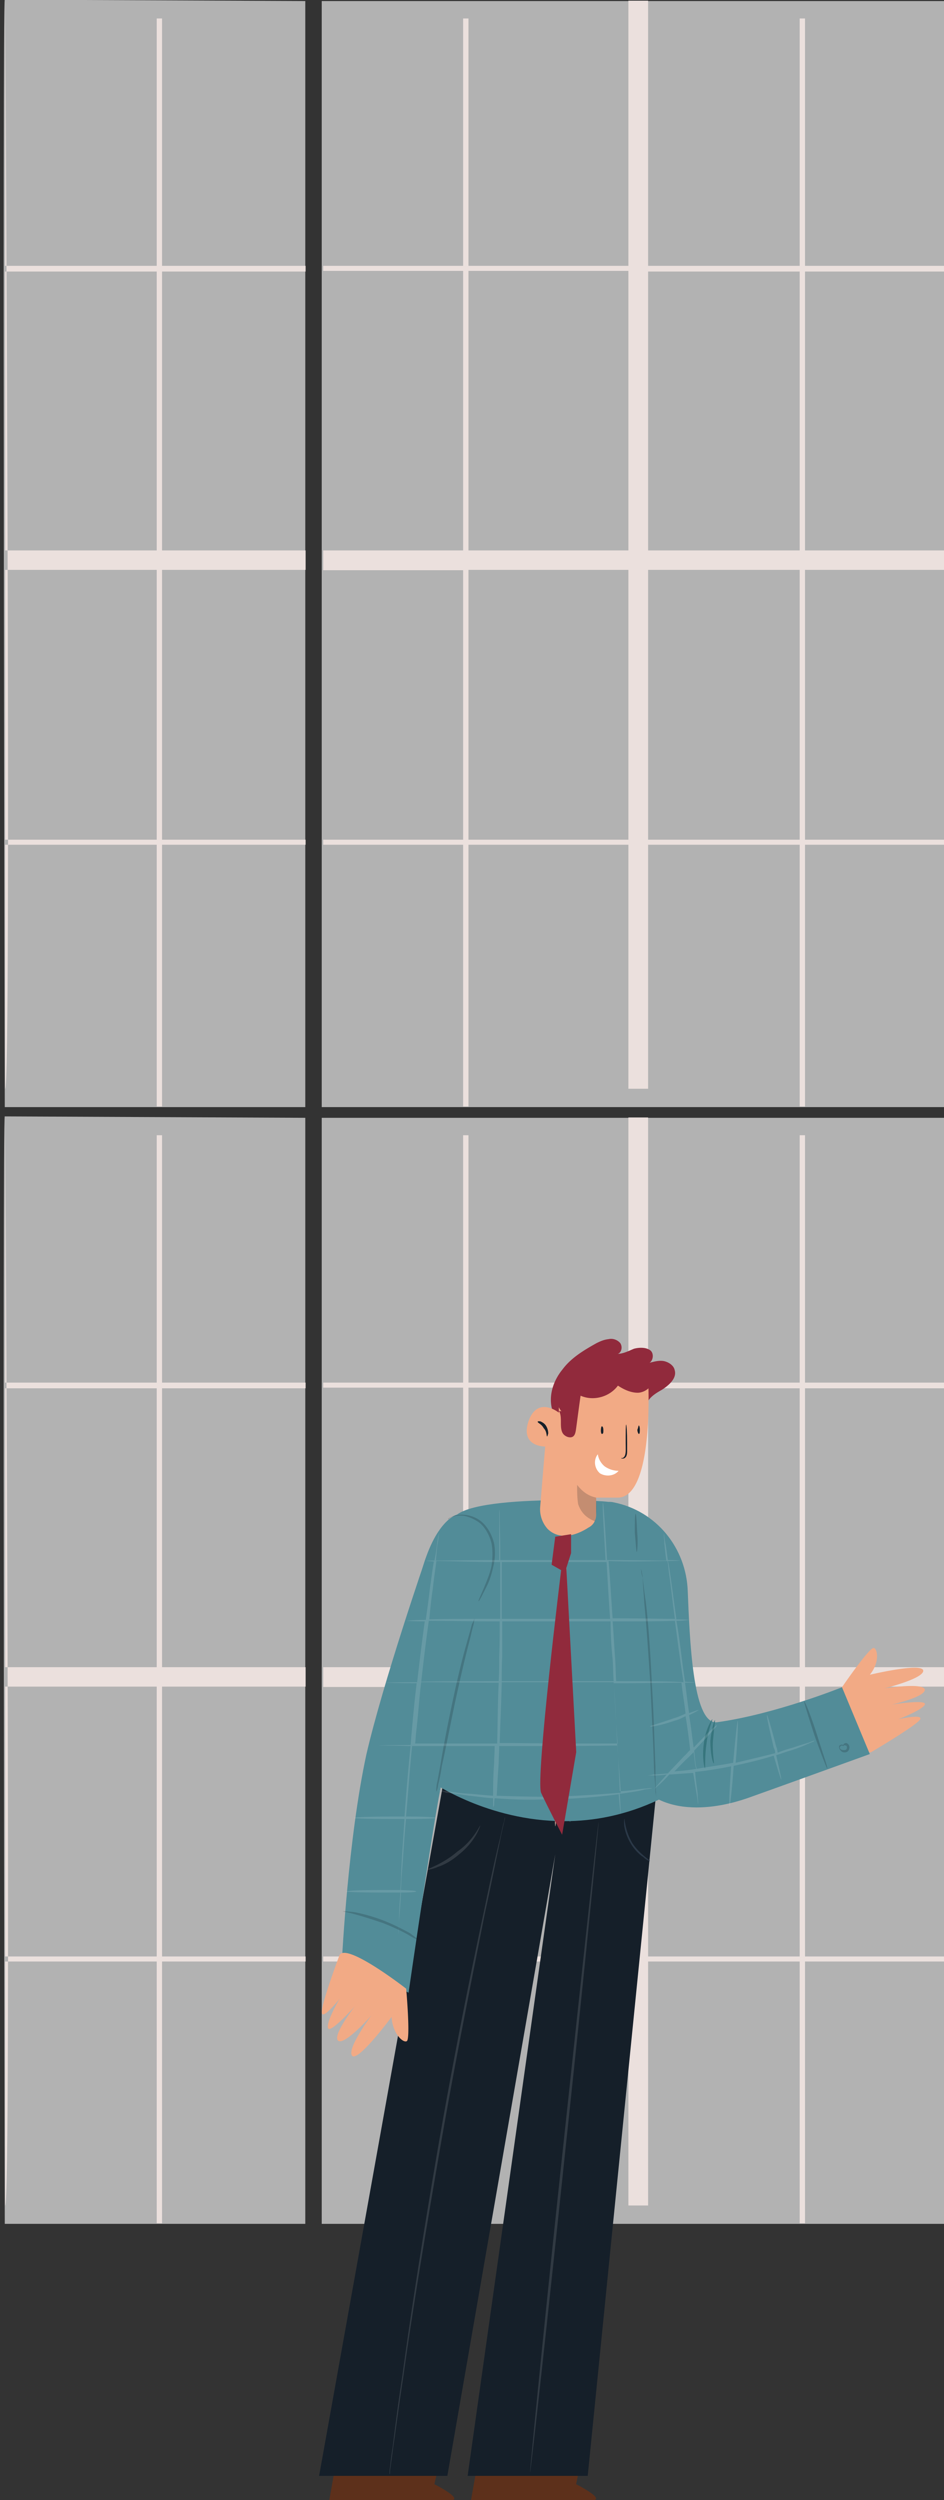 <svg width="430" height="1138" viewBox="0 0 113.771 301.096" xml:space="preserve" xmlns="http://www.w3.org/2000/svg"><rect x="0" y="0" width="113.771" height="301.096" fill="#333333" stroke="none"/><g fill-rule="evenodd"><path d="M728.978 157.216v951.463h543.227V157.216z" fill="#fff" fill-opacity=".624" style="stroke-width:.799" transform="matrix(.139 0 0 .14 -62.552 112.612)"/><path d="M994.87 389.332v240.473H856.206V389.332zm148.51.572v239.9h-131.423v-239.9zM994.87 646.53V878.65H856.206V646.53zm148.51 0V878.65h-131.423V646.53zM994.87 156.916v228.083H856.206V172.2h-4.65V385H730.252v4.333h121.304v240.473H730.252v17.02h121.304V878.65H730.252v4.333h121.304v225.184h4.65V882.982H994.87v209.901h17.088V882.982h131.423v225.184h4.627V882.982h124.487v-4.333h-124.487V646.53h124.487v-16.725h-124.487V389.904h124.487v-4.905h-124.487V172.2h-4.627V385h-131.424V156.916z" fill="#ebe0dd" style="stroke-width:.778" transform="matrix(.139 0 0 .14 -62.552 112.612)"/><path d="m3.793 159.267-1.06 5.977s14.195 0 16.736.069c2.474 0-2.048-2.275-2.048-2.275l.85-3.771zM23.602 159.267l-1.056 5.977s14.199 0 16.741.069c2.474 0-2.049-2.275-2.049-2.275l.778-3.771z" fill="#5d301b" style="stroke-width:.119" transform="matrix(.862 0 0 .862 37.335 158.643)"/><path d="M48.993 60.917 18.807 64.32 1.304 161.872h17.93l15.09-86.858-12.255 86.858H38.86z" fill="#151f29" style="stroke-width:.119" transform="matrix(.862 0 0 .862 37.335 158.643)"/><path d="M78.84 46.2c-.675 0-4.447 5.514-4.447 5.514s2.103 9.074 3.91 9.074a.572.572 0 0 0 .217-.044s6.47-3.809 6.83-4.586c.119-.258-.182-.346-.635-.346-.906 0-2.428.346-2.428.346s3.344-1.27 3.704-2.046c.118-.259-.36-.347-1.044-.347-1.37 0-3.58.347-3.58.347s4.766-1.06 4.624-2.12c-.109-.361-.906-.478-1.877-.478-1.66 0-3.816.342-3.816.342s5.476-1.343 5.476-2.472c-.015-.302-.507-.42-1.226-.42-2.123 0-6.245.982-6.245.982 1.423-1.763 1.069-3.594.571-3.736a.09.09 0 0 0-.034-.01z" fill="#ac503b" style="fill:#f2aa85;fill-opacity:1;stroke-width:.119" transform="matrix(.862 0 0 .862 37.335 158.643)"/><path d="M35.274 25.556c-5.428 0-12.53.392-14.678 2.008 0 0-3.113.705-5.09 8.417-1.982 7.36 7.072 15.14 7.072 15.14l-5.515 13.798s7.81 5.484 18.51 5.484c4.086 0 8.588-.803 13.238-3.011 1.683.808 3.519 1.092 5.28 1.092 3.197 0 6.153-.945 7.518-1.445 3.397-1.204 16.69-6.013 16.69-6.013l-3.887-9.337s-9.264 3.746-17.398 4.882c-.079.01-.157.02-.23.02-3.255 0-3.666-11.64-3.94-18.348-.216-6.013-4.385-11.179-10.327-12.378-.284-.074-.494-.074-.778-.074-.724-.103-3.313-.235-6.465-.235z" fill="#528c98" style="stroke-width:.119" transform="matrix(.862 0 0 .862 37.335 158.643)"/><path d="M46.27 35.053s.004.073.073.352c0 .28.07.563.212.984-.02-.328-.143-.65-.143-.915-.138-.348-.142-.421-.142-.421zm.285 1.336v.079c0 .92.143 2.052.216 3.467.28 2.899.566 6.934.852 11.459.211 4.53.428 8.564.497 11.537.074 1.415.211 2.546.211 3.393.074.495.074.71.074.99v-.99c-.074-.847-.074-2.051-.074-3.535-.137-2.904-.211-6.934-.497-11.464-.211-4.53-.497-8.56-.851-11.532a58.617 58.617 0 0 1-.428-3.399v-.005zM69.123 53.68c-.074 0 .57 2.042 1.433 4.718.932 2.602 1.72 4.645 1.79 4.645.144 0-.645-2.18-1.433-4.719-.858-2.675-1.646-4.644-1.79-4.644zM74.763 59.792c.037 0 .088.015.157.05.01-.006.018-.006.028-.006.184 0 .281.58-.162.643-.134 0-.332 0-.466-.069-.204-.142-.268-.284-.204-.353.07-.142.204-.216.268-.216.07 0 .07 0 .199.074.05 0 .065-.123.18-.123zm.222-.304c-.268 0-.402.211-.402.285-.01.005-.019.01-.023.014a.357.357 0 0 0-.106-.088c-.07 0-.204 0-.402.142-.134.216 0 .57.198.712.102.157.314.24.527.24.069 0 .143-.01.208-.03.332-.068.466-.426.466-.706 0-.284-.268-.569-.466-.569z" fill="#151f29" fill-opacity=".208" style="stroke-width:.119" transform="matrix(.862 0 0 .862 37.335 158.643)"/><path d="M35.845 30.307c-.146 0-.584 9.05-1.093 20.367-.433 11.244-.579 20.441-.433 20.441.216 0 .655-9.124 1.088-20.44.438-11.176.654-20.368.438-20.368z" fill="#c69f91" style="stroke-width:.119" transform="matrix(.862 0 0 .862 37.335 158.643)"/><path d="M42.12 3.014c-.107 0-.22.015-.333.04-.639.068-1.135.283-1.705.567-1.773.99-3.551 2.052-4.755 3.677-1.277 1.557-1.99 3.677-1.42 5.66l-.285.068c-.142.352.074.778.428.92.353.21.85.21 1.203.21.25.006.501.01.747.01 3.729 0 7.442-.499 11.038-1.493 0-1.272 1.209-1.982 2.201-2.545.992-.637 2.127-1.63 1.774-2.762-.143-.705-.993-1.199-1.705-1.272a4.308 4.308 0 0 0-.25-.01c-.541 0-1.052.152-1.558.274.491-.294.639-1.22.177-1.68-.344-.298-.84-.415-1.356-.415-.334 0-.678.049-.987.132-.708.284-1.489.71-2.27.71.496-.142.708-.92.354-1.484a1.715 1.715 0 0 0-1.297-.607z" fill="#912a3c" style="stroke-width:.119" transform="matrix(.862 0 0 .862 37.335 158.643)"/><path d="M39.538 7.527c-4.516 0-4.72 2.124-4.72 2.124v3.673s-.968-.782-2.034-.782c-.801 0-1.656.44-2.204 1.986-1.153 3.468 2.072 3.532 2.317 3.532h.014l-.703 8.483a4.108 4.108 0 0 0 1.055 3.037c.723.7 1.55.954 2.365.954 1.256 0 2.502-.606 3.358-1.164.703-.352 1.055-1.061 1.055-1.84v-2.333h3.108c5.014-.21 4.168-16.256 4.168-16.256 0-1.272-2.824-1.272-2.824-1.272l-4.73-.142h-.225z" fill="#ac503b" style="fill:#f2aa85;fill-opacity:1;stroke-width:.119" transform="matrix(.862 0 0 .862 37.335 158.643)"/><path d="M44.233 14.997c-.067 0-.067 1.15-.067 2.587 0 .721.067 1.437-.138 1.8-.072.14-.21.284-.349.284h-.138s0 .075.138.075c.21 0 .349 0 .554-.289.138-.288.138-.502.138-.86v-1.01c0-1.438-.071-2.587-.138-2.587zM40.835 15.234c-.069 0-.137.267-.137.599 0 .267.068.465.137.465.214 0 .214-.198.214-.53 0-.267-.073-.534-.214-.534zM46.007 15.12c-.068 0-.068.292-.207.589 0 .297.14.593.207.593.14 0 .14-.296.14-.665 0-.225-.068-.516-.14-.516z" fill="#151f29" style="stroke-width:.119" transform="matrix(.862 0 0 .862 37.335 158.643)"/><path d="m40.278 19.15-.07.072c-.582.836-.362 1.952.361 2.58.332.203.728.309 1.12.309.557 0 1.11-.208 1.49-.657a3.42 3.42 0 0 1-1.957-.628c-.507-.42-.869-1.048-.944-1.676z" fill="#fff" style="stroke-width:.119" transform="matrix(.862 0 0 .862 37.335 158.643)"/><path d="M32.056 14.528c-.126 0-.188.03-.188.03-.068.215.493.29.84.94.49.505.349 1.155.49 1.155 0 0 .067-.145.14-.435 0-.285-.073-.65-.281-1.01-.208-.36-.488-.505-.769-.65a.86.86 0 0 0-.232-.03z" fill="#151f29" style="stroke-width:.119" transform="matrix(.862 0 0 .862 37.335 158.643)"/><path d="M37.376 23.42c0 .922 0 1.77.144 2.691.288.853.789 1.559 1.647 2.054.214.142.72.353.72.353 0-.138.139-.638.139-.706.074-.922.074-1.559 0-2.622-1.072-.21-1.935-.848-2.65-1.77z" fill="#151f29" fill-opacity=".208" style="stroke-width:.119" transform="matrix(.862 0 0 .862 37.335 158.643)"/><path d="M40.33 6.099c-1.832.141-3.741.707-4.87 2.042-1.127 1.408-1.41 3.592-.278 5l-.356-.068c.283.419.283 1.053.283 1.618 0 .492 0 1.126.283 1.55.205.302.625.536 1.006.536a.726.726 0 0 0 .406-.112c.283-.215.351-.566.425-1.058.21-1.55.42-3.168.634-4.65a4.118 4.118 0 0 0 1.67.347c1.348 0 2.711-.62 3.55-1.755.792.527 1.769.995 2.76.995.069 0 .137-.005.205-.01 1.055-.137 2.115-1.053 1.763-2.11-.283-.917-1.343-1.268-2.12-1.409-1.762-.424-3.525-.916-5.361-.916z" fill="#912a3c" style="stroke-width:.119" transform="matrix(.862 0 0 .862 37.335 158.643)"/><path d="M56.278 56.166c-.071 0-.954 1.404-1.172 3.302-.294 2.035.076 3.575.147 3.575s-.07-1.54.218-3.507c.224-1.894.883-3.37.807-3.37zM56.637 56.29c-.073 0-.493 1.349-.634 2.914 0 1.778.351 3.132.493 3.132.068 0-.21-1.354-.142-2.989.142-1.708.351-3.057.283-3.057z" fill="#37757d" style="stroke-width:.119" transform="matrix(.862 0 0 .862 37.335 158.643)"/><path d="M45.574 27.46c-.13 0-.13 1.136-.13 2.627.13 1.422.2 2.702.265 2.702.07 0 .205-1.206.07-2.702-.07-1.422-.135-2.627-.205-2.627z" fill="#151f29" fill-opacity=".208" style="stroke-width:.119" transform="matrix(.862 0 0 .862 37.335 158.643)"/><path d="M23.841 71.001c-.093 0-.96 2.095-3.195 3.64-2.064 1.784-4.27 2.426-4.132 2.5 0 .015.03.025.084.025.187 0 .68-.103 1.34-.386.856-.28 1.925-.854 2.988-1.783a9.888 9.888 0 0 0 2.349-2.711c.428-.786.571-1.285.571-1.285h-.005zM40.382 70.522c-.073 0-2.273 20.33-4.97 45.474-2.696 25.076-4.68 45.406-4.611 45.406.074 0 2.342-20.33 4.97-45.405 2.696-25.077 4.68-45.475 4.611-45.475zM27.287 69.81c-.074.21-.074.495-.143.71-.216.637-.354 1.554-.64 2.69-.57 2.264-1.278 5.592-2.134 9.697-1.775 8.286-4.12 19.752-6.324 32.429-2.203 12.74-3.979 24.21-5.115 32.632-.639 4.18-1.067 7.65-1.347 9.913-.216 1.274-.285 2.127-.359 2.764-.069.284-.069.495-.069.705v.285c.069 0 .069-.143.069-.285 0-.21 0-.421.074-.705.069-.637.211-1.49.354-2.69.354-2.338.782-5.738 1.421-9.913 1.136-8.286 3.054-19.893 5.257-32.565 2.203-12.602 4.55-24.146 6.182-32.359.924-4.175 1.564-7.502 2.06-9.839a48.93 48.93 0 0 1 .571-2.621c.069-.28.143-.564.143-.706z" fill="#fff" fill-opacity=".122" style="stroke-width:.119" transform="matrix(.862 0 0 .862 37.335 158.643)"/><path d="M43.97 70.047s-.068.353 0 1.048c.072.56.35 1.535.913 2.442.491.835 1.196 1.535 1.755 1.883.491.487.914.56.914.56.141-.073-1.405-.908-2.46-2.515-1.05-1.81-1.05-3.418-1.122-3.418z" fill="#2b3948" style="stroke-width:.119" transform="matrix(.862 0 0 .862 37.335 158.643)"/><path d="M16.23 33.624s-5.967 17.297-8.312 27.432C5.362 72.819 4.512 89.547 4.512 89.547l9.3 4.822s3.764-26.014 4.688-29.556c1.42-5.386 9.02-28.707 9.02-28.707z" fill="#528c98" style="stroke-width:.119" transform="matrix(.862 0 0 .862 37.335 158.643)"/><path d="M4.813 88.798c-.297 0-.517.087-.639.283 0 0-2.751 7.264-2.468 8.182.029.092.082.136.16.136.566 0 2.308-2.182 2.308-2.182s-1.903 3.173-1.62 4.091c.025.083.083.122.166.122.761 0 3.567-3.153 3.567-3.153s-3.172 4.09-2.323 4.793a.38.38 0 0 0 .259.083c1.21 0 4.391-3.607 4.391-3.607s-3.523 4.726-2.679 5.643a.277.277 0 0 0 .205.078c1.21 0 5.294-5.51 5.294-5.51.132 2.122 1.37 3.421 1.961 3.421a.31.31 0 0 0 .156-.034c.561-.21-.073-7.337-.073-7.337s-6.435-5.01-8.665-5.01z" fill="#ac503b" style="fill:#f2aa85;fill-opacity:1;stroke-width:.119" transform="matrix(.862 0 0 .862 37.335 158.643)"/><path d="M23.016 42.048s-.074.352-.355.852c-.143.637-.429 1.552-.714 2.615-.64 2.194-1.35 5.167-2.064 8.56-.71 3.331-1.28 6.372-1.635 8.566-.217 1.132-.36 2.052-.497 2.616-.074.636-.074.994-.074.994.074 0 .211-.358.285-.994.143-.564.355-1.484.498-2.547.497-2.194 1.069-5.167 1.778-8.56.714-3.326 1.423-6.367 1.994-8.561.286-1.063.429-1.842.64-2.552.144-.637.144-.99.144-.99zM4.626 82.984c0 .069.708.144 1.694.43 1.06.282 2.398.713 3.882 1.211 1.48.574 2.823 1.216 3.668 1.716.918.574 1.552.786 1.552.786l-1.41-1.072c-.919-.5-2.262-1.212-3.741-1.786a24.346 24.346 0 0 0-3.95-1.141c-1.06-.144-1.695-.144-1.695-.144zM21.244 27.578c-.578 0-1.111.128-1.403.3-.143.073-.36.142-.43.216-.073 0-.073.142-.073.142 0 .01.005.015.01.015.034 0 .172-.177.42-.3.32-.162.765-.24 1.264-.24.168 0 .34.01.519.03.716.137 1.57.495 2.287 1.06.711.639 1.284 1.636 1.57 2.77.213 1.135.139 2.2 0 3.192-.217.993-.572 1.847-.859 2.554-.568 1.42-1.072 2.343-.929 2.343 0 .005.005.01.005.01.03 0 .163-.26.356-.58l.785-1.561c.356-.708.643-1.557.855-2.554a7.808 7.808 0 0 0 .143-3.404c-.286-1.134-.86-2.2-1.64-2.912-.785-.708-1.714-.992-2.5-1.061a3.293 3.293 0 0 0-.38-.02z" fill="#151f29" fill-opacity=".208" style="stroke-width:.119" transform="matrix(.862 0 0 .862 37.335 158.643)"/><path d="M35.31 31.014c-.074 0 .07 8.833.36 19.788.29 10.882.58 19.715.726 19.715.14 0 0-8.906-.365-19.715-.285-10.955-.65-19.788-.72-19.788z" fill="#528c98" style="stroke-width:.119" transform="matrix(.862 0 0 .862 37.335 158.643)"/><path d="M18.13 29.672c-.074.068-.074.21-.074.421 0-.21.074-.353.074-.421zM41.494 34.2c.142 2.27.284 5.029.495 7.935H26.838V34.2zm8.497-.142c.142.5.142.995.21 1.559.285 1.843.496 4.038.848 6.518-1.837 0-4.954-.073-8.707-.073-.21-2.975-.353-5.666-.564-8.004 1.181.05 2.289.064 3.308.064 2.038 0 3.724-.064 4.905-.064zm-32.287 0c1.7 0 4.885.142 8.923.142v7.935c-4.106 0-7.576 0-9.913.069.142-1.559.284-2.975.495-4.318.142-1.416.353-2.69.495-3.828zm24.354 8.43c0 1.559.073 3.328.284 5.24.073 1.063.073 2.127.142 3.117H26.838c0-1.064 0-2.27.068-3.402v-4.955zm-25.418-.073c2.338 0 5.739.073 9.913.073 0 1.627 0 3.26-.068 4.955 0 1.133 0 2.196-.074 3.402-4.317 0-8.07 0-10.829.068.353-3.112.706-6.018 1.058-8.498zm34.41 0c.284 2.127.568 4.323.92 6.73l.285 1.842c-1.911-.142-5.238-.142-9.418-.142-.069-1.064-.069-2.054-.137-3.117-.143-1.77-.216-3.54-.358-5.24 3.753 0 6.87 0 8.707-.073zm-8.556 8.714h-.01c.015.137.024.275.04.412l-.03-.412zm.03.412c.112 1.774.21 3.455.308 5.019a125.675 125.675 0 0 0-.309-5.02zm-26.942-.554c2.759 0 6.512.069 10.83.069-.143 3.117-.143 6.018-.211 8.498H14.729c.074-.495.074-1.063.142-1.558.285-2.407.427-4.813.711-7.009zm27.25 5.573c.049 1.039.093 2.034.147 2.994h.073c-.083-.94-.152-1.94-.22-2.994zm10.839 4.2c.073.564.142 1.2.21 1.77 0 .142.143.426.143.563-1.2.216-2.264.284-3.043.358.568-.569 1.205-1.275 1.984-1.985zm-10.57.574c.123 1.926.177 3.553.236 4.876h.132c-.064-1.333-.206-2.96-.368-4.876zM41 25.917c-.142 0 .069 3.117.353 8.004H26.627v-1.348c0-1.985-.074-3.47-.074-4.534 0-.495 0-.848-.068-1.2v7.082c-4.038 0-7.223.068-8.85.068.069-.779.142-1.627.21-2.195.143-.706.212-1.275.212-1.701-.07.426-.211.995-.28 1.7-.073.57-.142 1.275-.357 2.196-.706 0-1.132 0-1.132.07 0 0 .352 0 1.063.073-.21 1.063-.353 2.406-.568 3.823-.143 1.347-.353 2.764-.564 4.322-1.7 0-2.764.138-2.764.138s.99.073 2.622.073c-.353 2.549-.71 5.382-1.063 8.499-2.901 0-4.675.069-4.675.069s1.774.073 4.606.073c-.284 2.264-.5 4.602-.71 7.009-.07.568-.07 1.064-.143 1.627h-.284c-1.769 0-3.185 0-4.243.074 1.058 0 2.474 0 4.243.068h.284c-.353 3.47-.637 6.872-.847 9.847H11.97c-3.185 0-5.806.068-5.806.21 0 .07 2.621.143 5.806.143h1.275c-.211 3.117-.427 5.876-.495 8.214 0 .638-.074 1.206-.074 1.7H10.06c-2.69 0-4.96.07-4.96.212 0 .069 2.27.142 4.96.142h2.616c-.142 1.7-.21 3.117-.21 4.175.068-1.058.21-2.475.284-4.175 1.342 0 2.121-.073 2.121-.142 0-.143-.779-.143-2.121-.211 0-.495.068-1.063.068-1.7.216-2.339.353-5.172.637-8.215 2.406 0 4.18-.074 4.18-.142 0-.143-1.774-.211-4.18-.211.284-2.975.495-6.377.853-9.847h11.54c0 .922-.074 1.7-.074 2.412-.142 1.838-.142 3.396-.142 4.528-1.2-.068-2.332-.21-3.396-.284-1.347-.069-2.48-.28-3.185-.353-.357 0-.637-.068-.92-.068h-.285s.142 0 .284.068c.284 0 .564.074.921.216.78.068 1.838.21 3.185.421.922.074 2.196.285 3.396.353v1.417s0-.211.142-.422c0-.284 0-.568.074-.995 1.5.103 3.146.201 4.88.201.716 0 1.45-.014 2.2-.059 3.965 0 7.576-.352 10.266-.705.133 1.798.265 2.842.28 2.842v-.01s0-1.063-.137-2.906h.21c1.343-.21 2.48-.353 3.185-.563.353-.074.637-.074.848-.143.216 0 .284-.073.284-.073h-.284c-.21 0-.495.073-.848.073-.779.069-1.842.285-3.185.353h-.078c0 .074.005.142.005.216-2.69.21-6.297.495-10.266.564-2.548 0-4.954-.07-7.076-.143.069-1.063.137-2.548.28-4.528 0-.78.073-1.559.073-2.412h1.7c5.45 0 10.408 0 14.015-.068h.779c.044.514.083 1.014.122 1.495a90.508 90.508 0 0 0-.122-1.711v-.069h-.78c-3.606 0-8.565 0-14.014-.068h-1.631c.073-2.48.215-5.313.284-8.499h15.646c.005.044.005.093.01.142 4.243 0 7.497-.073 9.477-.073.142 1.49.426 2.906.568 4.323-.495.21-1.063.495-1.627.637-1.774.637-3.332 1.058-3.332 1.132 0 .024.049.034.137.034.422 0 1.794-.284 3.264-.813.637-.143 1.132-.427 1.558-.637.284 1.7.495 3.327.637 4.744-.284.21-.495.563-.848.848-.852.921-1.631 1.7-2.268 2.406-.848.074-1.485.142-1.98.142-.637.143-.995.143-.995.143h.995c.421 0 1.058 0 1.837-.143-1.058 1.206-1.695 1.912-1.695 1.985 0 0 .916-.71 2.053-1.985h.353c.848-.068 1.911-.142 2.974-.21.211 1.205.353 2.264.495 3.043.069.495.142.853.142 1.064.069.284.069.353.069.353v-.353c0-.21-.069-.569-.069-1.132-.073-.78-.284-1.843-.357-3.117 1.49-.143 3.258-.427 5.027-.78-.21 3.117-.352 5.597-.21 5.597.068 0 .352-2.48.568-5.665 2.053-.427 4.033-.922 5.591-1.417.569 1.912.99 3.328 1.063 3.328.07 0-.284-1.49-.71-3.401.71-.211 1.416-.495 1.984-.638 1.064-.352 1.838-.637 2.406-.921.495-.21.848-.353.848-.353.113-.083.137-.122.088-.122-.083 0-.338.093-.725.264-.495.142-1.416.427-2.474.78-.569.142-1.206.352-1.911.637-.074-.285-.074-.569-.216-.848-.637-2.48-1.2-4.392-1.274-4.392-.142 0 .353 2.054.921 4.534.142.28.21.495.21.78-1.626.42-3.469.847-5.522 1.342.284-3.186.358-5.876.284-5.876-.068 0-.352 2.69-.637 5.876-1.842.353-3.537.569-5.096.848 0-.137-.142-.421-.142-.564-.073-.637-.142-1.347-.21-1.985 1.837-1.911 3.253-3.47 3.185-3.538-.005-.005-.01-.005-.015-.005-.196 0-1.45 1.26-3.244 3.122-.21-1.417-.353-2.906-.637-4.534.779-.353 1.347-.71 1.347-.71 0-.01-.01-.01-.029-.01-.127 0-.642.191-1.318.436-.21-1.343-.353-2.76-.569-4.25.922 0 1.348 0 1.348-.068 0 0-.426 0-1.348-.073l-.279-1.912c-.284-2.264-.568-4.602-.921-6.587 1.132 0 1.769-.138 1.769-.138s-.637-.073-1.769-.073c-.353-2.48-.637-4.744-.921-6.656-.069-.495-.142-1.063-.284-1.49 1.205 0 1.769-.069 1.769-.069s-.564-.068-1.77-.068c-.142-.995-.21-1.774-.352-2.412-.069-.421-.142-.779-.142-1.058-.069-.284-.069-.358-.069-.358v.358c0 .28.069.637.069 1.132.073.637.142 1.416.284 2.406-1.77 0-4.743-.068-8.286-.068-.28-4.887-.495-8.004-.564-8.004zM12.465 84.555c0 .706-.073 1.202-.073 1.628.073-.426.073-.922.073-1.628z" fill="#fff" fill-opacity=".122" style="stroke-width:.119" transform="matrix(.862 0 0 .862 37.335 158.643)"/><path d="m36.536 30.307-2.218.354-.506 3.912 1.866 1.063.858-2.701z" fill="#912a3c" style="stroke-width:.119" transform="matrix(.862 0 0 .862 37.335 158.643)"/><path d="m35.78 33.387-.633 1.918s-3.584 29.06-2.811 31.115c.91 1.982 2.947 5.882 2.947 5.882l1.97-11.553z" fill="#912a3c" style="stroke-width:.119" transform="matrix(.862 0 0 .862 37.335 158.643)"/><g><path d="M1011.64 1108.679h260.565V157.216l-260.566-1.224c-2.175-1.01 0 952.687 0 952.687z" fill="#fff" fill-opacity=".624" style="stroke-width:.799" transform="matrix(.139 0 0 .14 -140.043 112.612)"/><path d="M1143.38 389.904v239.9h-131.423v-239.9zm0 256.626V878.65h-131.423V646.53zm-131.423 446.353V882.982h131.424v225.184h4.627V882.982h124.487v-4.333h-124.487V646.53h124.487v-16.725h-124.487V389.904h124.487v-4.905h-124.487V172.2h-4.627V385h-131.424V156.916s5.682 938.415 0 935.967z" fill="#ebe0dd" style="stroke-width:.778" transform="matrix(.139 0 0 .14 -140.043 112.612)"/></g><g><path d="M728.978 157.216v951.463h543.227V157.216z" fill="#fff" fill-opacity=".624" style="stroke-width:.799" transform="matrix(.139 0 0 .14 -62.552 -21.883)"/><path d="M994.87 389.332v240.473H856.206V389.332zm148.51.572v239.9h-131.423v-239.9zM994.87 646.53V878.65H856.206V646.53zm148.51 0V878.65h-131.423V646.53zM994.87 156.916v228.083H856.206V172.2h-4.65V385H730.252v4.333h121.304v240.473H730.252v17.02h121.304V878.65H730.252v4.333h121.304v225.184h4.65V882.982H994.87v209.901h17.088V882.982h131.423v225.184h4.627V882.982h124.487v-4.333h-124.487V646.53h124.487v-16.725h-124.487V389.904h124.487v-4.905h-124.487V172.2h-4.627V385h-131.424V156.916z" fill="#ebe0dd" style="stroke-width:.778" transform="matrix(.139 0 0 .14 -62.552 -21.883)"/></g><g><path d="M1011.64 1108.679h260.565V157.216l-260.566-1.224c-2.175-1.01 0 952.687 0 952.687z" fill="#fff" fill-opacity=".624" style="stroke-width:.799" transform="matrix(.139 0 0 .14 -140.043 -21.883)"/><path d="M1143.38 389.904v239.9h-131.423v-239.9zm0 256.626V878.65h-131.423V646.53zm-131.423 446.353V882.982h131.424v225.184h4.627V882.982h124.487v-4.333h-124.487V646.53h124.487v-16.725h-124.487V389.904h124.487v-4.905h-124.487V172.2h-4.627V385h-131.424V156.916s5.682 938.415 0 935.967z" fill="#ebe0dd" style="stroke-width:.778" transform="matrix(.139 0 0 .14 -140.043 -21.883)"/></g></g></svg>